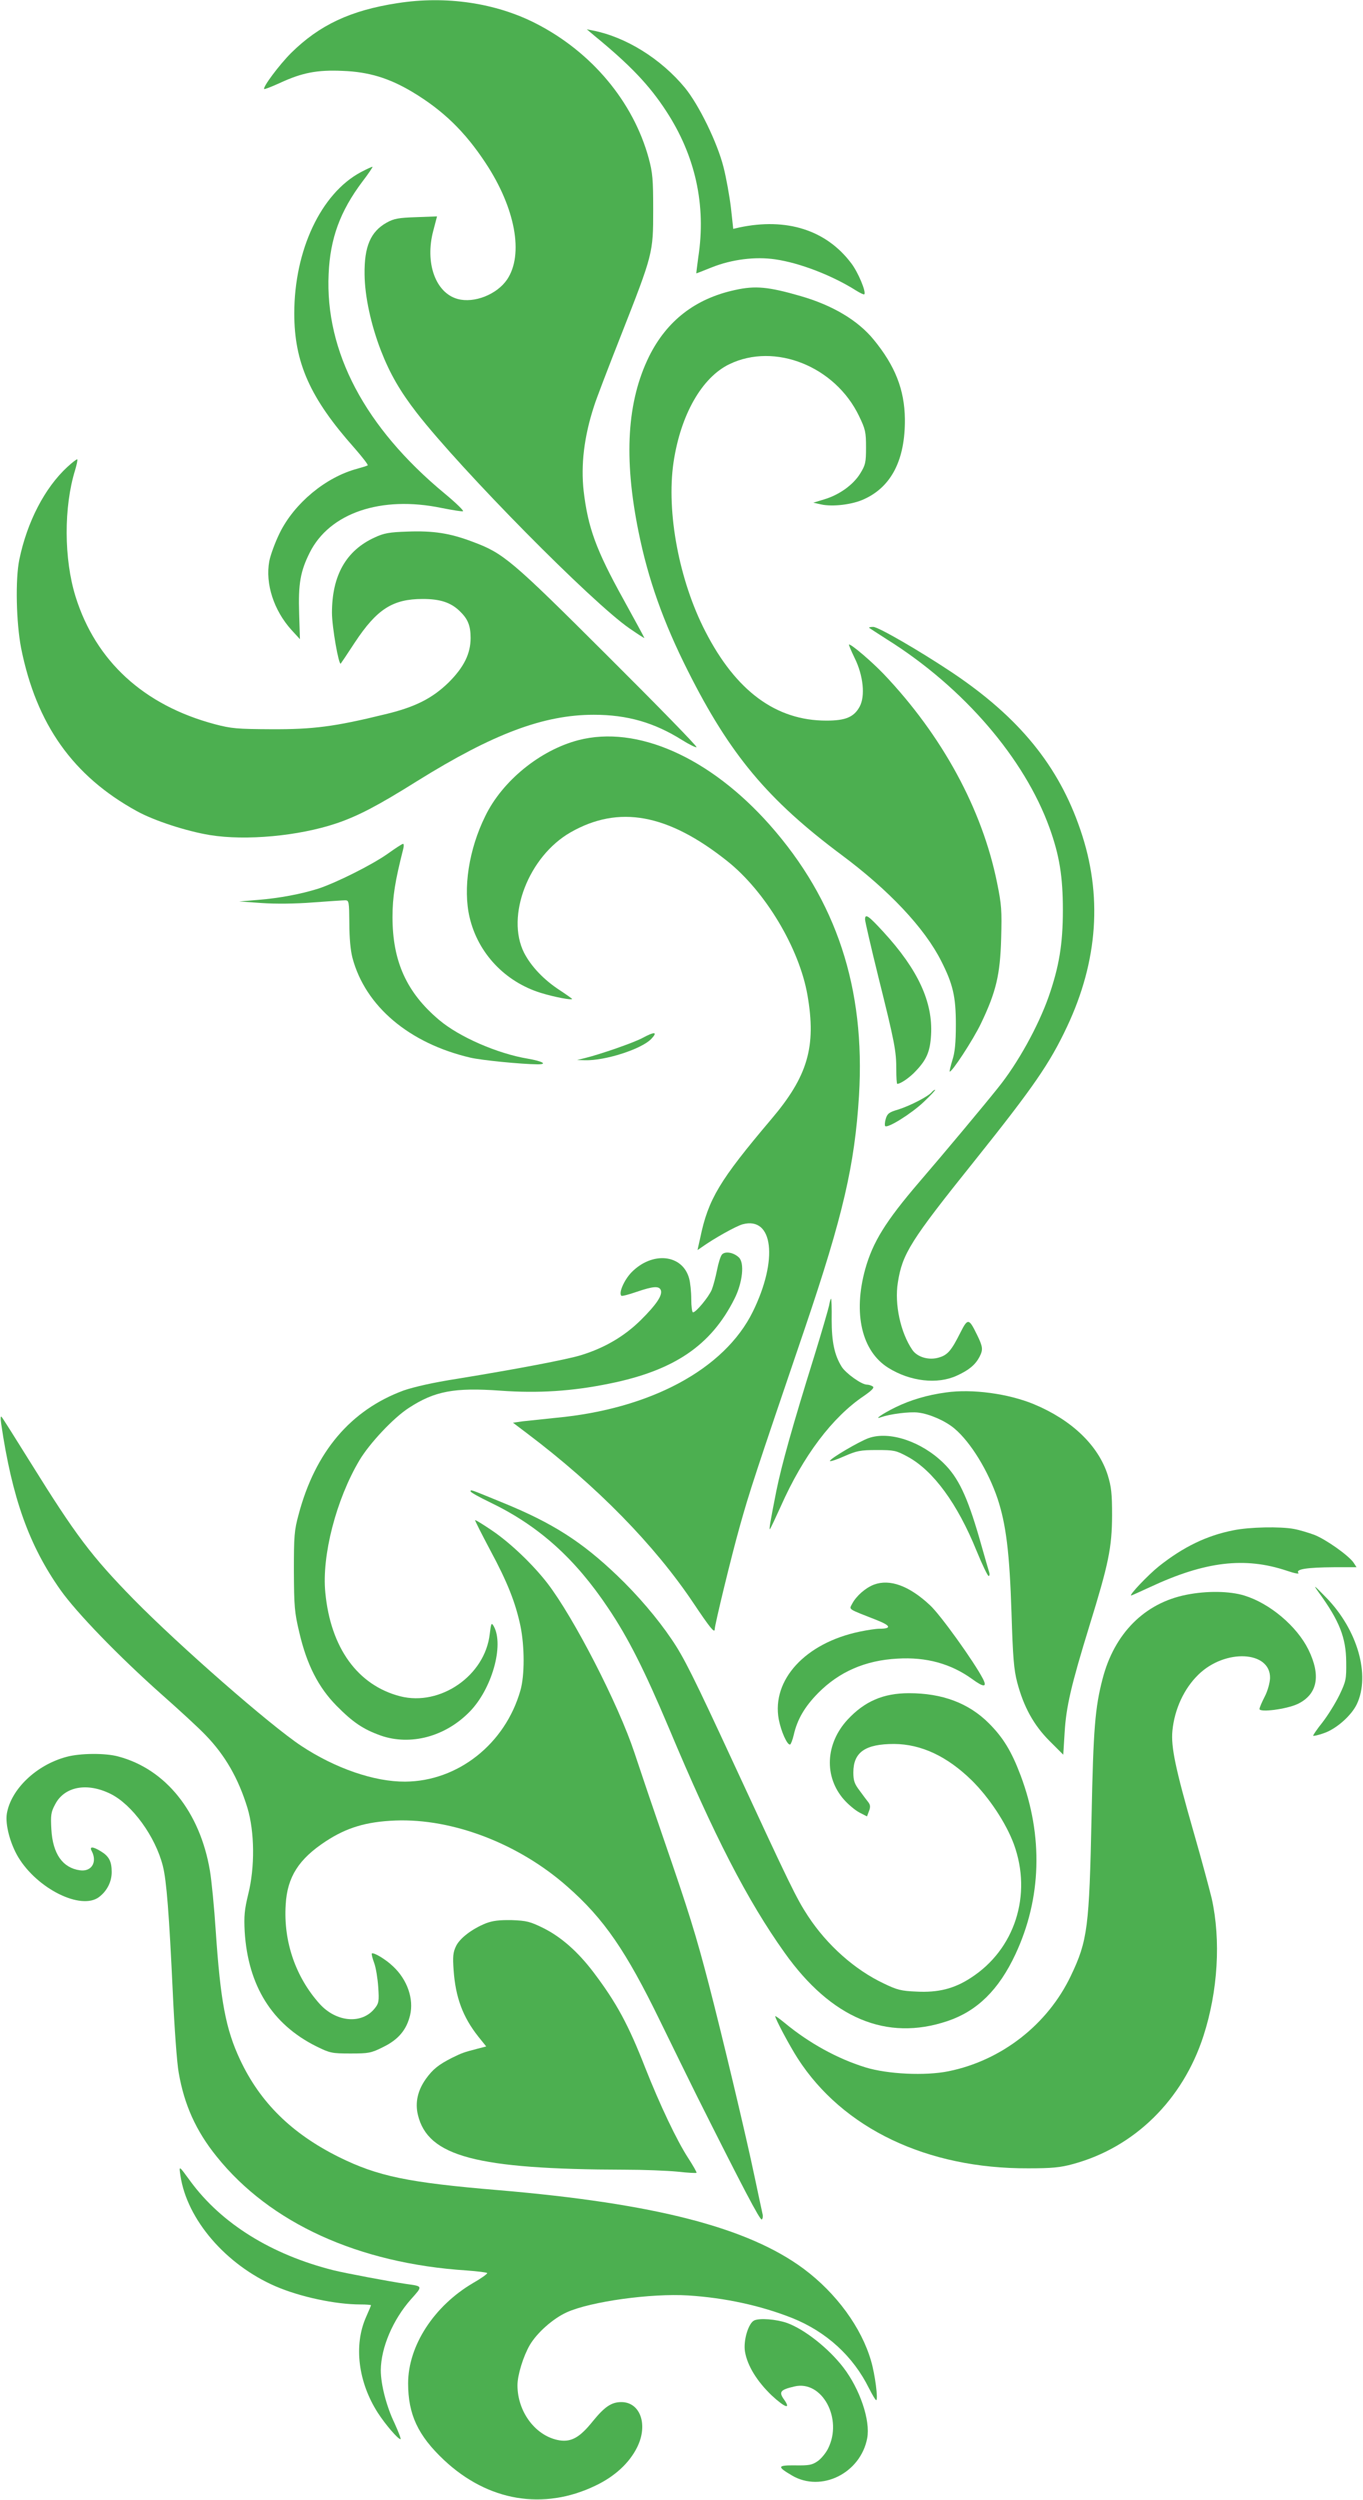 <?xml version="1.0" standalone="no"?>
<!DOCTYPE svg PUBLIC "-//W3C//DTD SVG 20010904//EN"
 "http://www.w3.org/TR/2001/REC-SVG-20010904/DTD/svg10.dtd">
<svg version="1.0" xmlns="http://www.w3.org/2000/svg"
 width="698pt" height="1280pt" viewBox="0 0 698 1280"
 preserveAspectRatio="xMidYMid meet">
<g transform="translate(0,1280) scale(0.1,-0.1)"
fill="#4caf50" stroke="none">
<path d="M2036 12784 c-241 -37 -400 -112 -545 -255 -60 -60 -147 -176 -138
-185 2 -2 38 12 80 31 114 53 192 68 322 62 134 -5 238 -37 357 -108 158 -95
269 -203 375 -364 152 -230 196 -468 110 -596 -52 -77 -169 -123 -253 -100
-114 31 -169 186 -125 350 l19 73 -106 -4 c-91 -3 -114 -7 -152 -28 -82 -46
-115 -122 -113 -265 1 -113 33 -259 84 -391 46 -118 98 -208 184 -319 227
-292 897 -971 1089 -1103 42 -29 76 -51 76 -49 0 2 -49 92 -109 201 -139 251
-180 365 -202 551 -15 135 2 279 53 435 11 36 74 200 139 365 163 415 164 419
164 640 0 157 -3 191 -23 265 -79 289 -292 544 -578 690 -205 105 -460 143
-708 104z"/>
<path d="M3044 12617 c183 -150 281 -253 367 -385 150 -229 206 -482 165 -749
-6 -46 -11 -83 -10 -83 1 0 37 14 79 31 103 41 223 56 325 41 125 -18 291 -82
413 -159 21 -13 41 -23 43 -20 11 11 -31 112 -66 158 -128 171 -332 236 -575
184 l-30 -7 -12 109 c-7 59 -24 153 -38 208 -32 126 -126 318 -197 405 -123
149 -303 261 -473 294 l-30 6 39 -33z"/>
<path d="M1847 11918 c-203 -109 -340 -399 -340 -723 0 -252 81 -434 308 -689
41 -47 72 -87 68 -89 -5 -3 -28 -10 -53 -17 -162 -43 -323 -177 -398 -330 -23
-47 -47 -112 -53 -144 -21 -115 23 -251 113 -351 l44 -48 -4 130 c-5 153 6
217 54 313 102 204 366 293 675 229 55 -11 105 -19 110 -17 6 2 -36 43 -94 91
-408 338 -613 726 -594 1125 8 182 59 320 172 471 31 40 54 75 53 77 -2 1 -29
-11 -61 -28z"/>
<path d="M3764 11315 c-203 -44 -349 -157 -440 -340 -113 -230 -131 -519 -54
-898 49 -243 127 -463 253 -713 215 -428 409 -660 787 -942 242 -180 425 -374
510 -543 60 -118 75 -182 75 -324 0 -95 -5 -145 -18 -184 -9 -30 -15 -56 -14
-58 9 -8 121 163 161 247 77 161 98 249 103 435 4 143 2 173 -21 285 -76 377
-281 753 -579 1067 -61 64 -165 153 -179 153 -3 0 10 -31 29 -70 44 -89 55
-195 25 -249 -29 -53 -72 -71 -170 -71 -258 0 -463 151 -620 457 -134 260
-200 610 -163 864 36 244 145 436 286 504 233 113 542 -11 664 -265 33 -68 36
-83 36 -161 0 -78 -3 -90 -30 -134 -36 -58 -107 -109 -184 -132 l-56 -17 40
-9 c59 -13 160 -1 220 27 141 64 211 203 209 411 -2 150 -50 272 -160 406 -81
99 -211 176 -374 223 -166 48 -232 54 -336 31z"/>
<path d="M345 10409 c-116 -107 -206 -281 -246 -474 -21 -101 -16 -323 9 -453
78 -391 266 -656 592 -835 88 -49 254 -103 375 -123 184 -30 455 -5 648 60
109 37 210 89 414 217 389 242 647 339 904 339 172 0 310 -40 453 -130 37 -23
70 -39 73 -36 4 4 -200 213 -453 465 -496 495 -535 528 -694 587 -116 44 -201
57 -334 52 -92 -3 -120 -8 -167 -30 -147 -67 -219 -195 -219 -386 0 -72 35
-271 45 -260 2 2 34 50 72 108 113 171 194 223 348 223 89 0 143 -18 188 -61
43 -41 57 -75 57 -139 0 -80 -34 -149 -112 -227 -84 -82 -172 -127 -328 -164
-257 -63 -367 -77 -580 -76 -176 1 -204 3 -291 26 -363 97 -609 323 -712 653
-60 193 -61 459 -2 649 8 27 13 51 11 54 -3 2 -26 -16 -51 -39z"/>
<path d="M4451 9585 c3 -2 44 -29 91 -59 390 -244 704 -608 833 -966 51 -142
68 -250 68 -420 0 -174 -19 -290 -74 -447 -54 -151 -157 -338 -258 -463 -65
-82 -283 -343 -402 -481 -175 -204 -239 -309 -278 -447 -63 -228 -18 -421 118
-506 112 -70 252 -86 351 -40 62 28 95 56 116 96 19 37 18 51 -13 114 -41 84
-47 85 -84 12 -47 -94 -66 -116 -110 -129 -51 -16 -111 1 -137 39 -60 88 -92
233 -74 345 23 147 64 213 392 622 303 379 386 500 474 687 159 337 183 676
69 1008 -111 328 -314 577 -658 807 -165 110 -377 233 -403 233 -14 0 -23 -2
-21 -5z"/>
<path d="M2962 9010 c-196 -51 -390 -209 -477 -389 -84 -170 -115 -371 -80
-519 43 -183 181 -329 364 -386 68 -21 161 -39 161 -31 0 1 -29 22 -64 45 -80
52 -146 121 -182 191 -95 188 23 494 238 617 247 141 498 95 802 -147 195
-155 369 -446 411 -686 46 -265 2 -416 -187 -638 -263 -311 -321 -407 -362
-605 l-14 -63 22 15 c63 45 176 108 209 117 157 42 183 -182 52 -448 -145
-294 -524 -498 -1009 -543 -67 -7 -143 -15 -170 -18 l-49 -7 74 -56 c355 -268
651 -570 851 -869 83 -124 108 -155 108 -133 1 26 86 377 129 529 49 175 75
255 335 1019 193 570 253 829 275 1185 33 550 -115 999 -456 1385 -308 348
-682 513 -981 435z"/>
<path d="M1985 8428 c-81 -57 -261 -147 -354 -178 -89 -28 -198 -49 -311 -58
l-95 -8 115 -8 c70 -5 173 -4 262 3 81 6 156 11 166 11 19 0 20 -7 21 -117 0
-76 6 -140 16 -178 66 -248 291 -438 605 -511 56 -13 257 -33 343 -34 54 0 25
16 -50 29 -156 26 -353 112 -455 199 -166 140 -238 300 -238 526 0 103 13 184
55 349 4 15 3 27 -1 26 -5 0 -40 -23 -79 -51z"/>
<path d="M4430 8092 c0 -10 31 -144 69 -298 83 -333 91 -376 91 -471 0 -40 2
-73 5 -73 17 0 65 33 96 67 54 57 72 98 77 183 10 168 -66 334 -243 527 -78
85 -95 97 -95 65z"/>
<path d="M3290 7485 c-44 -24 -217 -84 -295 -103 l-40 -10 41 -1 c103 -3 289
57 339 109 35 37 18 39 -45 5z"/>
<path d="M4771 7207 c-17 -21 -110 -69 -170 -88 -48 -14 -57 -21 -65 -48 -5
-17 -6 -34 -3 -37 12 -13 135 64 197 123 36 34 62 62 59 63 -4 0 -12 -6 -18
-13z"/>
<path d="M3698 6377 c-8 -8 -19 -44 -26 -80 -7 -35 -19 -81 -27 -101 -16 -38
-81 -116 -96 -116 -5 0 -9 30 -9 68 0 37 -5 85 -11 106 -34 124 -189 140 -296
30 -37 -39 -66 -105 -51 -119 3 -3 38 6 78 20 85 29 115 31 124 9 10 -26 -23
-75 -103 -154 -84 -83 -185 -142 -305 -179 -75 -23 -328 -71 -634 -121 -123
-19 -223 -42 -275 -60 -271 -100 -453 -314 -538 -636 -22 -80 -24 -110 -24
-289 1 -181 3 -211 28 -315 38 -164 98 -281 191 -375 83 -84 136 -120 226
-152 152 -53 330 -6 455 122 114 116 177 340 124 437 -12 21 -14 19 -21 -39
-24 -213 -253 -371 -458 -319 -218 56 -357 248 -384 531 -19 189 56 478 175
678 52 87 175 218 253 268 132 86 233 105 469 88 194 -14 366 -3 557 36 332
67 521 195 641 434 42 83 53 186 22 213 -27 25 -68 32 -85 15z"/>
<path d="M4246 6116 c-4 -19 -38 -137 -77 -263 -110 -353 -166 -553 -193 -686
-31 -156 -39 -203 -33 -197 3 3 28 56 56 118 114 257 263 455 425 564 43 30
55 43 45 49 -8 5 -21 9 -30 9 -27 0 -108 58 -129 92 -37 60 -51 127 -51 241 1
59 -1 107 -3 107 -2 0 -7 -15 -10 -34z"/>
<path d="M4845 5670 c-97 -13 -183 -39 -259 -76 -67 -33 -113 -65 -75 -51 49
17 146 29 190 24 60 -7 141 -43 187 -82 83 -70 173 -217 221 -360 43 -131 61
-274 71 -584 7 -228 12 -290 29 -355 33 -126 85 -220 166 -301 l70 -70 7 113
c8 134 33 241 127 547 99 320 115 400 116 565 0 113 -4 147 -22 206 -48 152
-184 283 -379 364 -131 54 -315 79 -449 60z"/>
<path d="M6 5510 c56 -381 143 -624 304 -852 83 -117 298 -339 515 -532 94
-83 196 -177 228 -211 100 -103 168 -222 214 -372 37 -123 39 -304 4 -443 -19
-79 -22 -111 -18 -190 17 -278 140 -475 366 -588 71 -35 80 -37 176 -37 93 0
105 2 167 33 78 38 120 88 138 163 20 83 -14 182 -87 250 -37 36 -101 74 -109
66 -2 -2 3 -24 12 -48 9 -24 18 -80 21 -124 5 -73 3 -83 -18 -109 -65 -82
-196 -72 -282 23 -123 137 -186 319 -174 508 8 142 67 234 206 325 107 70 207
100 356 106 293 11 631 -118 880 -338 188 -165 301 -330 476 -690 71 -146 154
-314 184 -375 236 -471 327 -645 336 -640 5 4 7 16 4 28 -3 12 -21 99 -41 192
-42 202 -164 714 -233 980 -67 258 -105 379 -226 730 -57 165 -127 372 -156
460 -81 245 -308 688 -445 867 -74 96 -190 207 -283 270 -47 32 -86 56 -88 54
-2 -1 33 -70 77 -153 89 -165 130 -270 155 -388 22 -107 22 -255 0 -331 -78
-274 -320 -465 -590 -467 -158 -1 -358 68 -532 183 -159 105 -622 510 -859
751 -217 222 -297 329 -524 694 -79 127 -147 235 -152 240 -5 6 -6 -8 -2 -35z"/>
<path d="M4448 5436 c-48 -17 -198 -105 -198 -117 0 -4 33 6 73 24 64 28 82
32 167 32 89 0 99 -2 158 -34 131 -71 255 -240 353 -482 29 -71 57 -129 62
-129 4 0 6 8 3 18 -3 9 -26 89 -51 177 -62 214 -108 310 -183 383 -113 111
-278 166 -384 128z"/>
<path d="M2410 5163 c1 -5 44 -29 98 -55 250 -120 436 -287 607 -543 103 -153
186 -319 309 -610 233 -556 403 -886 594 -1154 239 -336 522 -455 834 -350
152 51 263 160 348 342 134 286 143 606 27 915 -47 125 -90 195 -163 268 -103
103 -238 154 -409 154 -132 0 -228 -42 -315 -136 -113 -123 -121 -292 -18
-409 22 -25 58 -55 79 -66 l39 -20 10 27 c8 20 7 31 -2 44 -7 9 -28 36 -45 60
-27 35 -33 52 -33 94 0 104 61 146 209 146 139 -1 271 -63 397 -186 90 -89
176 -219 216 -327 95 -260 5 -540 -221 -685 -84 -55 -167 -76 -278 -70 -77 3
-100 9 -166 41 -149 70 -292 197 -390 347 -58 88 -95 165 -375 770 -211 456
-260 554 -322 645 -72 107 -175 228 -280 328 -180 172 -329 268 -584 372 -171
70 -166 69 -166 58z"/>
<path d="M6316 4964 c-137 -27 -256 -85 -381 -184 -55 -44 -156 -150 -142
-150 2 0 46 20 98 44 281 131 484 155 699 83 41 -14 65 -18 59 -11 -15 19 44
28 182 29 l116 0 -15 23 c-24 36 -142 120 -202 143 -30 11 -76 25 -104 30 -69
13 -228 10 -310 -7z"/>
<path d="M4476 4686 c-43 -16 -91 -58 -112 -98 -16 -31 -26 -24 124 -83 74
-29 80 -45 15 -45 -17 0 -63 -7 -101 -15 -278 -58 -451 -247 -414 -449 12 -62
43 -132 58 -129 4 1 13 24 19 50 18 79 56 144 125 214 108 109 241 167 406
176 147 9 274 -26 383 -105 59 -43 77 -43 55 1 -45 87 -219 330 -272 378 -106
99 -205 135 -286 105z"/>
<path d="M6754 4645 c106 -146 139 -231 140 -355 1 -89 -1 -99 -35 -170 -20
-41 -59 -104 -87 -140 -28 -35 -49 -66 -47 -68 2 -2 26 3 54 13 63 21 142 90
170 150 69 148 3 379 -156 543 -66 68 -71 71 -39 27z"/>
<path d="M6076 4634 c-214 -42 -370 -198 -430 -432 -38 -146 -47 -254 -56
-702 -12 -569 -20 -637 -106 -817 -119 -250 -355 -434 -627 -489 -118 -24
-312 -15 -425 20 -143 44 -290 125 -414 228 -27 22 -48 37 -48 34 0 -14 75
-154 115 -216 231 -359 662 -565 1180 -563 121 0 165 4 230 22 314 85 562 328
668 656 74 229 90 490 42 705 -10 41 -50 192 -91 334 -95 331 -118 441 -110
524 11 111 60 216 133 287 137 134 370 122 367 -18 -1 -24 -12 -65 -27 -94
-15 -29 -27 -57 -27 -64 0 -19 139 -1 196 26 101 49 120 145 54 279 -59 119
-197 236 -328 276 -75 23 -191 25 -296 4z"/>
<path d="M341 3804 c-155 -41 -285 -166 -306 -291 -9 -55 17 -153 58 -222 98
-163 322 -274 414 -205 41 31 65 78 65 128 0 55 -14 81 -55 106 -42 26 -61 26
-47 1 29 -56 -1 -106 -60 -98 -89 12 -140 84 -147 210 -4 72 -2 88 19 127 47
92 163 114 283 55 111 -54 231 -219 269 -370 19 -75 32 -244 51 -650 8 -176
21 -359 30 -407 28 -165 89 -300 194 -430 273 -341 726 -548 1281 -584 55 -4
102 -10 105 -13 2 -4 -30 -27 -72 -51 -201 -118 -333 -322 -333 -514 0 -159
50 -267 184 -393 225 -211 509 -259 775 -131 99 47 174 116 214 197 57 115 16
231 -81 231 -51 0 -86 -24 -147 -99 -65 -81 -108 -106 -169 -97 -120 19 -216
143 -216 282 0 53 30 149 63 206 37 63 119 136 190 168 122 55 432 98 622 86
188 -12 372 -52 533 -116 174 -70 311 -195 392 -359 17 -33 33 -61 37 -61 11
0 -6 133 -26 200 -49 171 -178 348 -346 473 -285 211 -761 334 -1560 402 -466
39 -620 71 -820 170 -241 120 -403 279 -506 499 -73 156 -100 300 -124 656 -8
124 -22 264 -30 311 -51 302 -227 521 -470 585 -65 18 -195 17 -264 -2z"/>
<path d="M2489 2952 c-72 -29 -135 -77 -154 -118 -15 -31 -17 -53 -12 -123 10
-139 47 -239 126 -339 l41 -51 -43 -11 c-73 -19 -81 -22 -132 -47 -69 -35 -99
-59 -134 -108 -42 -59 -56 -121 -41 -184 51 -213 298 -279 1060 -281 96 0 217
-5 269 -10 52 -6 96 -8 98 -6 2 2 -17 36 -43 76 -59 91 -145 273 -219 460 -87
223 -148 335 -265 490 -81 107 -167 182 -257 227 -69 34 -86 38 -162 41 -65 1
-97 -3 -132 -16z"/>
<path d="M924 1660 c33 -225 233 -457 487 -567 125 -54 306 -93 435 -93 30 0
54 -2 54 -4 0 -2 -12 -30 -26 -62 -63 -143 -40 -332 61 -489 38 -59 103 -135
116 -135 4 0 -10 37 -31 83 -41 85 -70 198 -70 270 1 116 62 259 155 364 61
68 61 66 -25 78 -89 13 -311 55 -372 70 -318 80 -574 239 -733 456 -60 82 -59
82 -51 29z"/>
<path d="M3862 918 c-30 -15 -56 -104 -47 -159 12 -73 62 -153 137 -225 67
-62 100 -74 64 -22 -29 40 -21 51 52 68 142 34 250 -166 172 -319 -11 -22 -34
-50 -52 -63 -29 -20 -44 -23 -115 -22 -93 1 -95 -6 -17 -52 150 -88 351 12
385 191 17 91 -37 251 -122 362 -77 100 -200 196 -288 228 -57 20 -142 26
-169 13z"/>
</g>
</svg>
